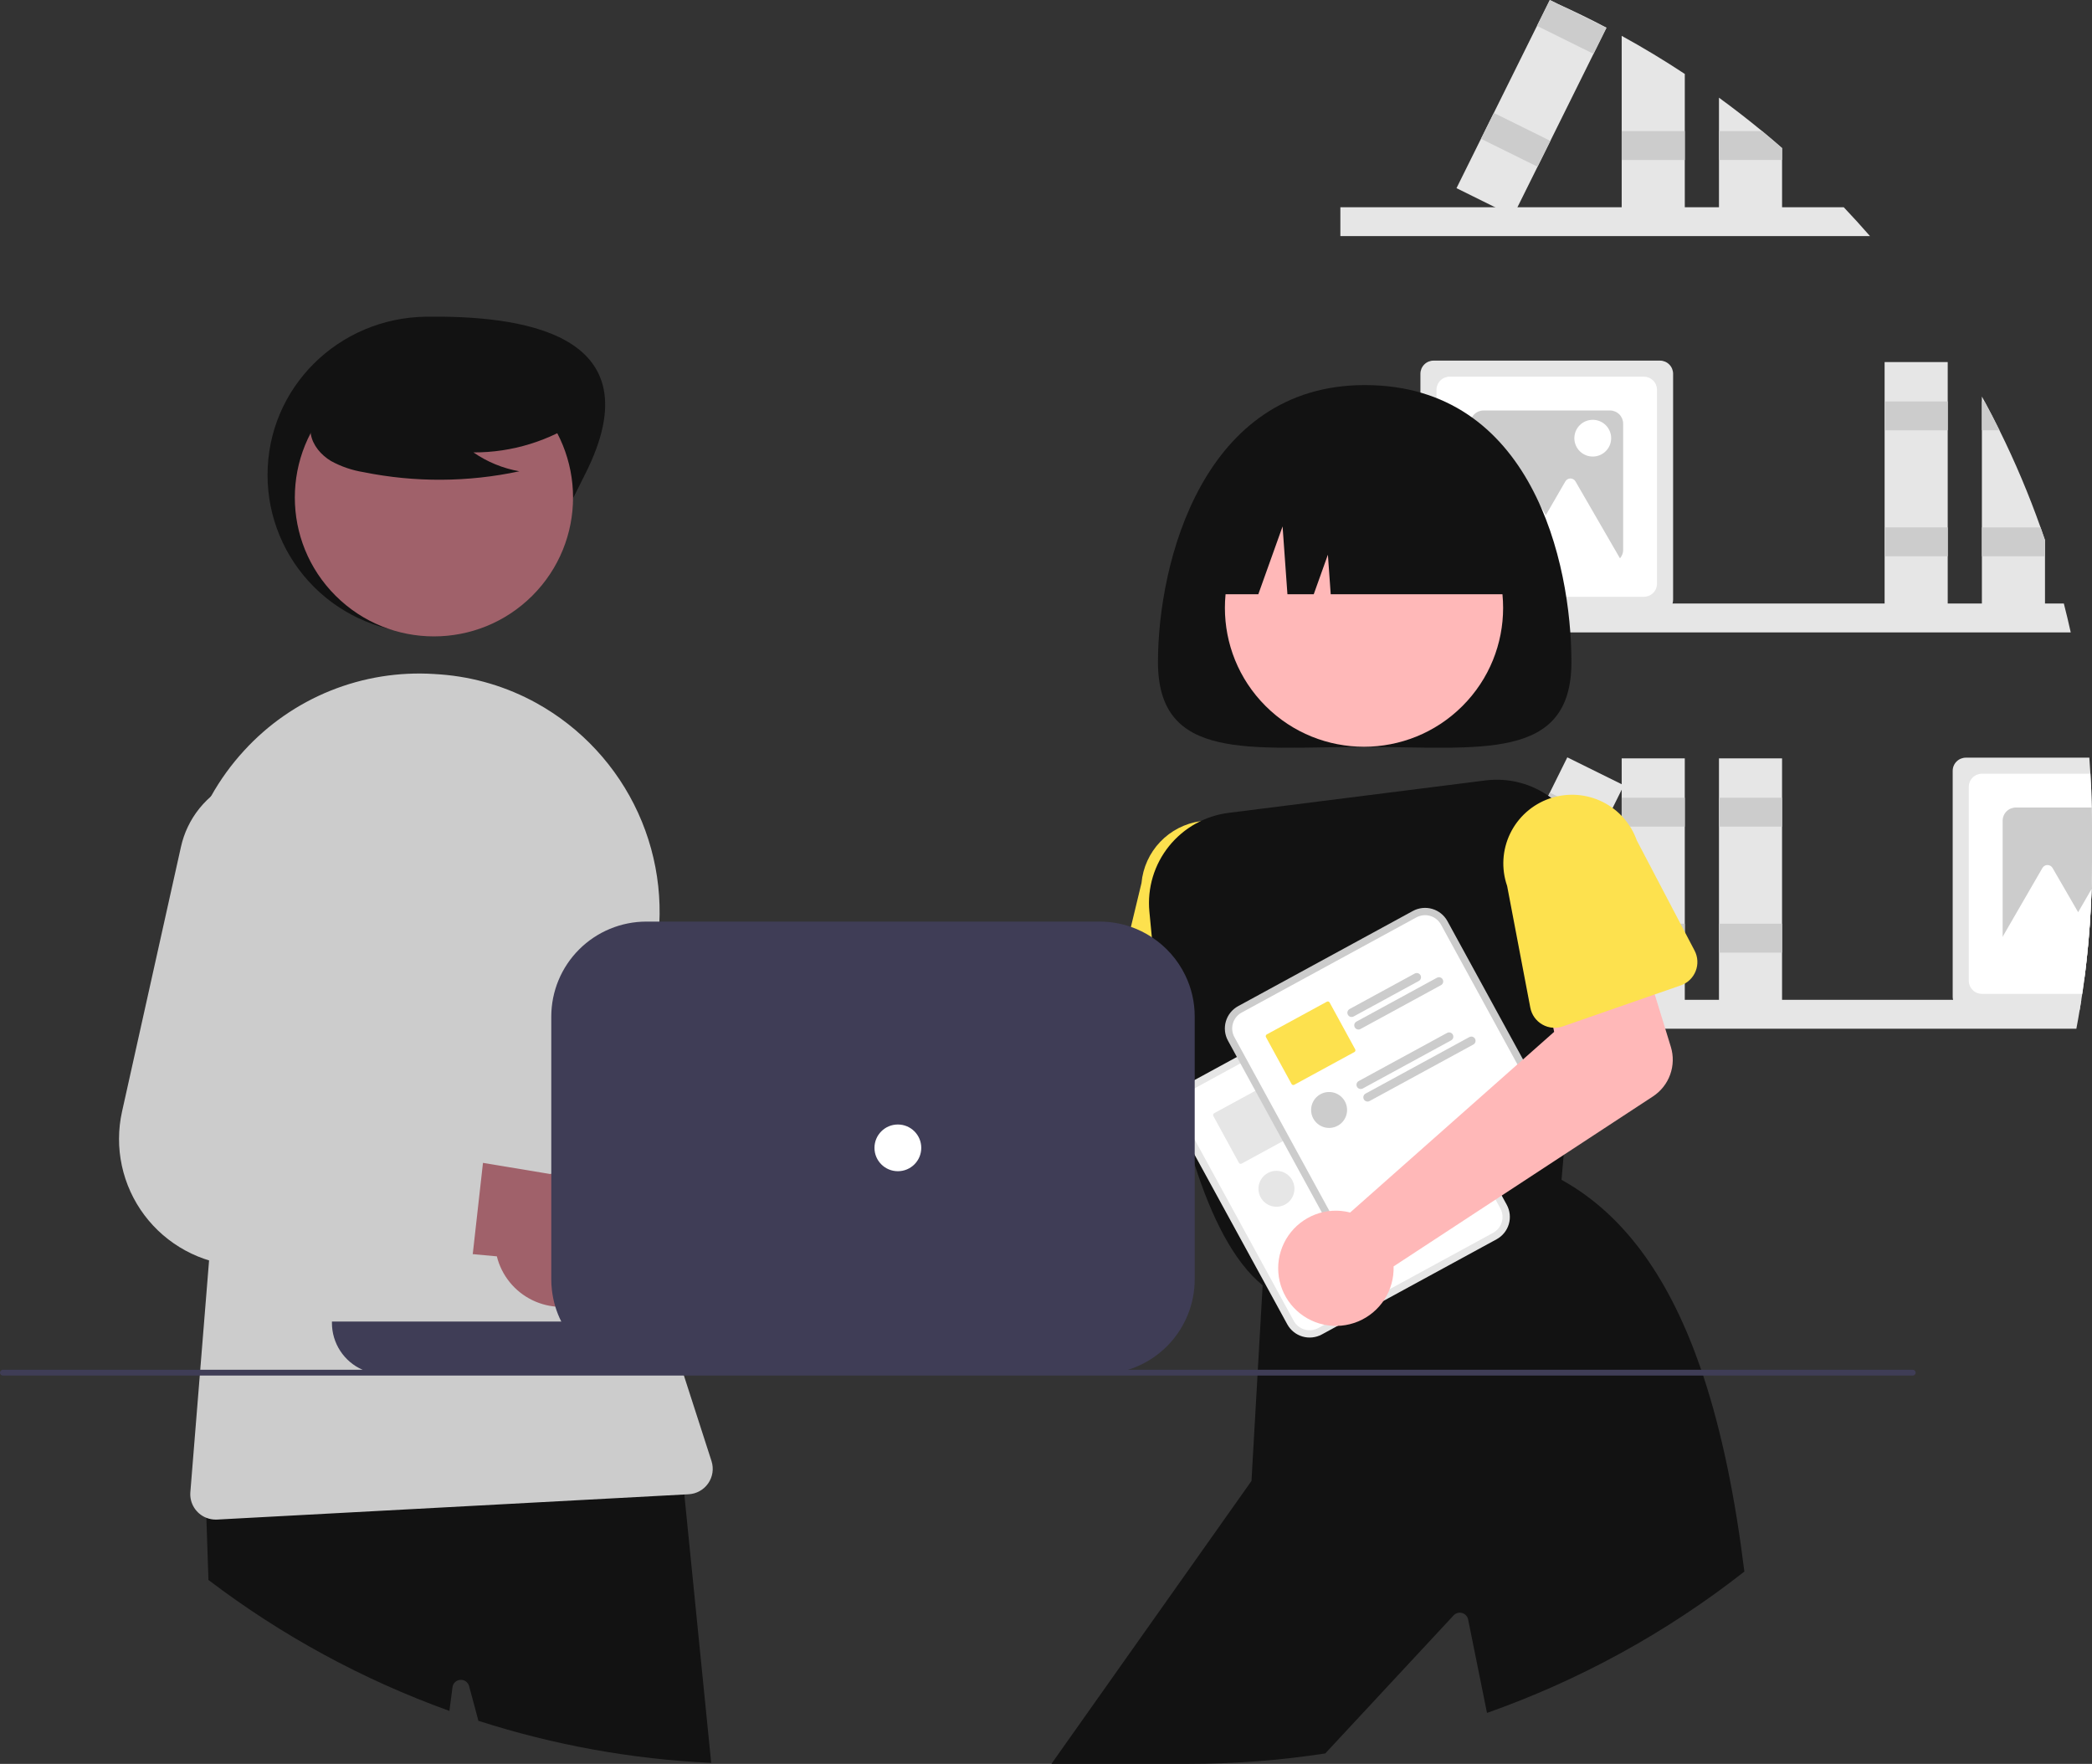 <svg width="510" height="430" viewBox="0 0 510 430" fill="none" xmlns="http://www.w3.org/2000/svg">
<rect x="0" y="0" width="510" height="430" fill="#333333" stroke="none"/>
<g clip-path="url(#clip0_615_411)">
<path d="M503.135 147.127C503.733 149.461 504.294 151.808 504.817 154.166H326.762V147.127H503.135Z" fill="#E6E6E6"/>
<path d="M497.459 128.572C494.592 120.492 491.25 112.587 487.448 104.901C486.279 102.531 485.065 100.184 483.805 97.862C483.598 97.463 483.377 97.065 483.156 96.666V149.049H498.543V131.69L497.459 128.572Z" fill="#E6E6E6"/>
<path d="M487.448 104.9H483.156V97.861H483.805C485.067 100.182 486.282 102.528 487.448 104.9Z" fill="#CCCCCC"/>
<path d="M497.459 128.572H483.156V135.611H498.543V131.69L497.459 128.572Z" fill="#CCCCCC"/>
<path d="M474.825 88.266H459.441V149.049H474.825V88.266Z" fill="#E6E6E6"/>
<path d="M474.825 97.863H459.441V104.901H474.825V97.863Z" fill="#CCCCCC"/>
<path d="M474.825 128.574H459.441V135.612H474.825V128.574Z" fill="#CCCCCC"/>
<path d="M404.671 87.912H349.486C348.635 87.913 347.82 88.251 347.218 88.852C346.617 89.452 346.279 90.266 346.277 91.115V146.202C346.278 146.515 346.324 146.827 346.413 147.127C346.613 147.785 347.02 148.362 347.573 148.772C348.126 149.182 348.797 149.404 349.486 149.405H404.671C405.36 149.404 406.031 149.182 406.584 148.772C407.138 148.362 407.544 147.785 407.744 147.127C407.833 146.827 407.879 146.515 407.88 146.202V91.115C407.878 90.266 407.54 89.452 406.939 88.852C406.337 88.251 405.522 87.913 404.671 87.912Z" fill="#E6E6E6"/>
<path d="M400.746 91.826H353.404C352.553 91.828 351.738 92.165 351.136 92.766C350.535 93.366 350.197 94.18 350.195 95.029V142.287C350.197 143.136 350.535 143.95 351.136 144.55C351.738 145.151 352.553 145.489 353.404 145.49H400.746C401.597 145.489 402.412 145.151 403.014 144.55C403.615 143.95 403.954 143.136 403.955 142.287V95.029C403.954 94.18 403.615 93.366 403.014 92.766C402.412 92.165 401.597 91.828 400.746 91.826Z" fill="white"/>
<path d="M392.492 100.068H361.662C360.811 100.07 359.996 100.407 359.394 101.008C358.793 101.608 358.454 102.422 358.453 103.271V134.046C358.454 134.895 358.793 135.709 359.394 136.309C359.996 136.909 360.811 137.247 361.662 137.249H392.492C393.341 137.244 394.155 136.905 394.755 136.306C395.356 135.706 395.696 134.894 395.7 134.046V103.271C395.699 102.422 395.36 101.608 394.759 101.008C394.157 100.407 393.342 100.07 392.492 100.068Z" fill="#CCCCCC"/>
<path d="M390.591 128.618L384.08 117.359C383.954 117.143 383.774 116.963 383.558 116.838C383.341 116.713 383.095 116.647 382.845 116.647C382.594 116.647 382.348 116.713 382.132 116.838C381.915 116.963 381.735 117.143 381.61 117.359L376.855 125.58L370.619 114.8C370.494 114.583 370.314 114.404 370.097 114.279C369.88 114.154 369.634 114.088 369.384 114.088C369.134 114.088 368.888 114.154 368.671 114.279C368.454 114.404 368.274 114.583 368.149 114.8L361.637 126.058L353.891 139.452H368.831L367.351 142.012H398.338L390.591 128.618Z" fill="white"/>
<path d="M388.291 111.299C390.769 111.299 392.778 109.294 392.778 106.821C392.778 104.347 390.769 102.342 388.291 102.342C385.813 102.342 383.805 104.347 383.805 106.821C383.805 109.294 385.813 111.299 388.291 111.299Z" fill="white"/>
<path d="M509.942 196.861C509.892 194.1 509.783 191.353 509.614 188.62C509.543 187.31 509.457 186.008 509.35 184.705H479.248C478.397 184.706 477.582 185.044 476.98 185.645C476.379 186.245 476.04 187.059 476.039 187.908V242.995C476.037 243.247 476.069 243.498 476.132 243.742C476.3 244.441 476.699 245.063 477.264 245.508C477.829 245.953 478.528 246.196 479.248 246.198H506.997C507.14 245.386 507.275 244.561 507.396 243.742C507.475 243.258 507.554 242.767 507.625 242.283C507.796 241.123 507.96 239.963 508.109 238.803C508.324 237.223 508.516 235.636 508.687 234.042C509.314 228.326 509.718 222.55 509.899 216.711V216.704C509.963 214.505 509.997 212.296 509.999 210.078V201.537C509.999 199.971 509.985 198.413 509.942 196.861Z" fill="#E6E6E6"/>
<path d="M509.942 196.861C509.892 194.099 509.783 191.352 509.614 188.619H483.169C482.319 188.62 481.504 188.958 480.902 189.559C480.301 190.159 479.962 190.973 479.961 191.822V239.08C479.962 239.929 480.301 240.743 480.902 241.343C481.504 241.944 482.319 242.282 483.169 242.283H507.625C507.796 241.123 507.96 239.963 508.11 238.803C508.324 237.223 508.516 235.635 508.687 234.041C509.315 228.326 509.719 222.549 509.9 216.711V216.704C509.964 214.504 509.997 212.296 509.999 210.078V201.537C509.999 199.971 509.985 198.412 509.942 196.861Z" fill="white"/>
<path d="M509.944 196.861H491.427C490.577 196.863 489.761 197.2 489.16 197.801C488.558 198.401 488.22 199.215 488.219 200.064V230.839C488.22 231.688 488.558 232.502 489.16 233.102C489.761 233.702 490.577 234.04 491.427 234.042H508.689C509.316 228.326 509.72 222.55 509.901 216.711V216.704C509.965 214.505 509.998 212.296 510.001 210.078V201.537C510 199.972 509.987 198.413 509.944 196.861Z" fill="#CCCCCC"/>
<path d="M509.902 216.712C509.723 222.548 509.319 228.324 508.689 234.042C508.518 235.636 508.326 237.223 508.112 238.803H497.117L498.601 236.248H483.656L488.219 228.355L491.399 222.854L497.916 211.594C498.04 211.377 498.22 211.196 498.436 211.071C498.653 210.945 498.899 210.879 499.15 210.879C499.4 210.879 499.646 210.945 499.863 211.071C500.079 211.196 500.259 211.377 500.383 211.594L506.622 222.377L509.902 216.712Z" fill="white"/>
<path d="M455.878 57.556H326.762V50.518H449.475C451.657 52.816 453.791 55.163 455.878 57.556Z" fill="#E6E6E6"/>
<path d="M395.344 8.74C400.606 11.63 405.734 14.726 410.73 18.028V52.433H395.344V8.74Z" fill="#E6E6E6"/>
<path d="M410.727 31.961H395.344V38.999H410.727V31.961Z" fill="#CCCCCC"/>
<path d="M434.445 36.106V52.433H419.059V23.814C422.645 26.427 426.151 29.143 429.575 31.964C431.215 33.316 432.838 34.697 434.445 36.106Z" fill="#E6E6E6"/>
<path d="M434.445 36.105V38.995H419.059V31.963H429.575C431.215 33.315 432.838 34.696 434.445 36.105Z" fill="#CCCCCC"/>
<path d="M379.637 0.897C383.708 2.726 387.71 4.676 391.644 6.747L388.478 13.124L377.961 34.34L374.832 40.646L369.933 50.518L368.856 52.689L364.472 50.518L355.074 45.87L361.042 33.828H361.049L364.172 27.522L374.696 6.306L377.79 0.071L377.826 0L379.637 0.897Z" fill="#E6E6E6"/>
<path d="M391.607 6.811L388.477 13.124L374.695 6.306L377.79 0.071L377.825 0L379.636 0.897L391.607 6.811Z" fill="#CCCCCC"/>
<path d="M364.171 27.525L361.043 33.832L374.829 40.645L377.958 34.338L364.171 27.525Z" fill="#CCCCCC"/>
<path d="M507.398 243.742C507.277 244.561 507.142 245.386 506.999 246.198C506.75 247.735 506.478 249.258 506.186 250.781H326.762V243.742H507.398Z" fill="#E6E6E6"/>
<path d="M410.727 184.879H395.344V245.663H410.727V184.879Z" fill="#E6E6E6"/>
<path d="M410.727 194.477H395.344V201.515H410.727V194.477Z" fill="#CCCCCC"/>
<path d="M410.727 225.189H395.344V232.228H410.727V225.189Z" fill="#CCCCCC"/>
<path d="M434.442 184.879H419.059V245.663H434.442V184.879Z" fill="#E6E6E6"/>
<path d="M434.442 194.477H419.059V201.515H434.442V194.477Z" fill="#CCCCCC"/>
<path d="M434.442 225.189H419.059V232.228H434.442V225.189Z" fill="#CCCCCC"/>
<path d="M382.088 184.628L355.07 239.102L368.857 245.915L395.874 191.442L382.088 184.628Z" fill="#E6E6E6"/>
<path d="M377.824 193.23L374.695 199.537L388.482 206.35L391.61 200.043L377.824 193.23Z" fill="#CCCCCC"/>
<path d="M364.171 220.753L361.043 227.061L374.829 233.874L377.958 227.566L364.171 220.753Z" fill="#CCCCCC"/>
<path d="M208.761 270.867C209.404 271.236 210.017 271.656 210.594 272.121L274.071 252.402L277.65 236.682L302.124 238.973L298.496 267.418C298.203 269.716 297.171 271.857 295.556 273.52C293.94 275.182 291.827 276.277 289.535 276.639L214.833 288.445C213.743 291.082 211.875 293.325 209.477 294.876C207.079 296.427 204.264 297.213 201.408 297.128C198.552 297.044 195.789 296.093 193.487 294.403C191.186 292.713 189.454 290.363 188.522 287.667C187.591 284.97 187.504 282.054 188.273 279.307C189.043 276.56 190.631 274.112 192.828 272.288C195.026 270.464 197.727 269.352 200.573 269.098C203.419 268.844 206.275 269.461 208.761 270.867Z" fill="#FFB8B8"/>
<path d="M313.436 248.405L313.015 241.231V241.223L312.901 239.259L311.66 218.135C312.032 213.732 310.64 209.36 307.789 205.979C304.939 202.597 300.862 200.481 296.452 200.093C295.184 199.98 293.906 200.013 292.645 200.193C288.899 200.722 285.441 202.498 282.834 205.234C280.226 207.971 278.62 211.506 278.278 215.267L275.704 225.957L271.205 244.654C270.886 245.962 271.018 247.339 271.58 248.563C272.141 249.787 273.099 250.787 274.3 251.401C274.993 251.765 275.751 251.988 276.531 252.056L284.032 252.725L291.254 253.365L299.589 254.106L300.188 254.155L301.728 254.298L306.883 254.753H306.897C307.759 254.823 308.624 254.709 309.438 254.419C310.252 254.13 310.995 253.671 311.618 253.074C312.071 252.632 312.454 252.123 312.751 251.565C313.271 250.596 313.508 249.501 313.436 248.405Z" fill="#FDE14E"/>
<path d="M383.092 161.414C383.092 185.773 360.529 182.088 332.695 182.088C304.861 182.088 282.297 185.773 282.297 161.414C282.297 137.055 293.319 93.877 332.695 93.877C373.427 93.877 383.092 137.055 383.092 161.414Z" fill="#121212"/>
<path d="M356.507 172.131C369.75 158.91 369.75 137.476 356.507 124.256C343.263 111.036 321.79 111.036 308.546 124.256C295.303 137.476 295.303 158.91 308.546 172.131C321.79 185.351 343.263 185.351 356.507 172.131Z" fill="#FFB8B8"/>
<path d="M380.263 196.278C379.61 195.651 378.917 195.066 378.188 194.528C373.578 191.05 367.784 189.52 362.053 190.264L299.56 198.157C293.835 198.867 288.613 201.774 284.999 206.262C281.385 210.75 279.665 216.466 280.202 222.199C280.38 224.192 280.58 226.292 280.801 228.477C281.086 231.217 281.407 234.092 281.778 237.067C282.391 242.07 283.14 247.351 284.031 252.725C284.808 257.351 285.692 262.041 286.704 266.675C286.997 268.013 287.301 269.346 287.617 270.674C287.616 270.678 287.617 270.682 287.618 270.686C287.619 270.69 287.622 270.693 287.624 270.696C287.66 270.86 287.695 271.023 287.738 271.18C287.736 271.192 287.739 271.205 287.745 271.215C288.188 273.066 288.651 274.895 289.136 276.703C289.321 277.372 289.499 278.034 289.685 278.688C290.184 280.468 290.712 282.211 291.253 283.927C295.324 296.688 300.707 307.556 307.816 313.335C307.909 313.42 308.002 313.492 308.101 313.57L308.387 313.79L308.8 313.662L310.554 313.143L312.051 312.687L331.559 306.83L336.414 305.371L352.015 300.681H352.022L366.289 296.396L368.028 295.869L380.285 292.19L380.677 287.621L381.205 281.557L381.518 277.913L383.999 249.173L385.447 232.405L387.015 214.199C387.307 210.898 386.851 207.574 385.683 204.472C384.514 201.37 382.662 198.57 380.263 196.278Z" fill="#121212"/>
<path d="M415.207 335.34C415.043 334.863 414.886 334.387 414.722 333.917C407.392 312.565 396.583 296.416 380.676 287.619C380.669 287.619 380.669 287.612 380.662 287.612L380.391 287.463L366.531 292.253L364.82 292.843L363.037 293.463L363.016 293.47L350.039 297.954L350.018 297.961L339.836 301.477H339.829L330.41 304.729H330.403L328.214 305.491L311.752 311.177L309.841 311.839L308.129 312.43L307.866 312.523L307.816 313.334L306.639 333.917L306.561 335.34L305.092 361.026L256.316 429.999H289.684C300.865 430.002 312.03 429.152 323.081 427.458L354.388 393.78C354.651 393.508 354.982 393.314 355.347 393.217C355.712 393.12 356.097 393.125 356.459 393.231C356.822 393.336 357.149 393.538 357.405 393.816C357.66 394.093 357.835 394.435 357.911 394.805L362.509 417.58C385.165 409.582 406.359 397.942 425.253 383.118C423.057 365.432 419.848 349.311 415.207 335.34Z" fill="#121212"/>
<path d="M293.344 144.873H306.757L312.674 128.333L313.858 144.873H320.269L323.721 135.225L324.411 144.873H372.047C372.047 140.167 371.119 135.507 369.315 131.159C367.51 126.811 364.866 122.861 361.532 119.533C358.199 116.206 354.241 113.566 349.886 111.765C345.53 109.964 340.862 109.037 336.147 109.037H329.244C319.722 109.037 310.591 112.813 303.859 119.533C297.126 126.254 293.344 135.369 293.344 144.873Z" fill="#121212"/>
<path d="M210.837 324.23C208.647 325.148 206.282 325.576 203.908 325.483C201.535 325.391 199.211 324.78 197.099 323.694C194.988 322.607 193.141 321.072 191.688 319.196C190.236 317.32 189.213 315.149 188.692 312.836L131.32 306.35L150.552 283.361L202.084 293.045C206.035 292.429 210.076 293.28 213.44 295.439C216.804 297.597 219.258 300.913 220.336 304.757C221.415 308.601 221.044 312.706 219.293 316.295C217.542 319.884 214.534 322.707 210.837 324.23Z" fill="#A0616A"/>
<path d="M179.908 281.677L155.659 277.349L153.898 277.036C152.491 276.785 151.153 276.24 149.971 275.436C148.79 274.632 147.793 273.588 147.045 272.372C146.297 271.156 145.815 269.796 145.631 268.381C145.447 266.966 145.564 265.528 145.977 264.161L157.883 224.668L158.24 223.494C159.727 218.474 159.462 213.099 157.489 208.249C155.516 203.399 151.953 199.361 147.381 196.797C144.287 195.082 140.838 194.102 137.302 193.934C133.767 193.766 130.24 194.415 126.996 195.829C123.753 197.243 120.88 199.386 118.601 202.089C116.322 204.792 114.698 207.984 113.856 211.416L98.67 273.286L98.106 275.577C97.046 279.894 96.93 284.389 97.767 288.755C98.605 293.12 100.375 297.255 102.958 300.875C105.541 304.496 108.876 307.518 112.735 309.736C116.594 311.953 120.887 313.314 125.321 313.725C125.371 313.733 125.414 313.733 125.464 313.74L134.555 314.544L146.347 315.59L161.178 316.907L175.017 318.138C176.83 318.302 178.638 317.78 180.083 316.675C181.528 315.57 182.504 313.964 182.817 312.174C182.838 312.074 182.852 311.975 182.867 311.875L185.804 289.982L185.833 289.783C186.086 287.93 185.611 286.05 184.506 284.539C183.401 283.027 181.754 282.002 179.908 281.677Z" fill="#CCCCCC"/>
<path d="M142.545 115.797C132.865 134.795 125.236 154.39 103.884 154.39C93.63 154.39 83.797 150.324 76.546 143.086C69.296 135.849 65.223 126.033 65.223 115.797C65.223 94.483 82.533 77.472 103.884 77.205C125.584 76.934 160.563 80.436 142.545 115.797Z" fill="#121212"/>
<path d="M166.829 364.33L165.951 355.59L165.295 355.625L50.012 361.17L50.311 370.016L50.818 385.169C68.656 398.733 88.466 409.498 109.561 417.09L110.31 411.296C110.375 410.824 110.602 410.389 110.952 410.065C111.302 409.741 111.753 409.547 112.23 409.517C112.706 409.487 113.178 409.622 113.566 409.899C113.955 410.177 114.235 410.58 114.359 411.04L116.634 419.502C135.01 425.418 154.093 428.867 173.381 429.758L166.829 364.33Z" fill="#121212"/>
<path d="M129.768 145.226C143.012 132.006 143.012 110.572 129.768 97.352C116.525 84.132 95.052 84.132 81.808 97.352C68.564 110.572 68.564 132.006 81.808 145.226C95.052 158.447 116.525 158.447 129.768 145.226Z" fill="#A0616A"/>
<path d="M173.454 356.181L166.731 335.342L166.616 334.986L166.274 333.918L164.356 327.982C163.736 326.054 163.144 324.118 162.595 322.175C162.089 320.424 161.616 318.668 161.176 316.908C160.549 314.46 159.979 312.002 159.465 309.535C157.725 301.243 156.565 292.841 155.993 284.389C155.836 282.048 155.724 279.702 155.658 277.351C155.24 262.94 156.54 248.531 159.529 234.427C162.132 222.23 160.742 209.521 155.564 198.173C150.386 186.824 141.693 177.436 130.767 171.39C123.598 167.434 115.662 165.058 107.495 164.422C106.932 164.379 106.369 164.344 105.798 164.308C97.171 163.764 88.532 165.161 80.518 168.396C72.504 171.63 65.32 176.621 59.497 182.998C56.378 186.389 53.669 190.135 51.425 194.158C45.201 205.352 42.865 218.287 44.78 230.946L52.794 284.66L50.969 307.271L48.816 333.918L48.702 335.342L46.406 363.753C46.297 365.078 46.618 366.402 47.322 367.53C48.026 368.658 49.074 369.53 50.313 370.017C51.038 370.307 51.813 370.454 52.595 370.451C52.709 370.451 52.816 370.451 52.93 370.444L166.83 364.33L167.871 364.273C168.822 364.224 169.748 363.957 170.578 363.494C171.408 363.03 172.121 362.382 172.66 361.6C173.2 360.818 173.552 359.922 173.69 358.983C173.827 358.043 173.747 357.084 173.454 356.181Z" fill="#CCCCCC"/>
<path d="M141.775 102.157C134.026 107.489 124.828 110.326 115.416 110.289C118.773 112.613 122.595 114.182 126.619 114.89C114.105 117.569 101.172 117.642 88.629 115.103C85.84 114.656 83.15 113.734 80.676 112.376C78.267 110.917 76.252 108.593 75.767 105.823C74.933 101.07 78.644 96.751 82.499 93.841C88.403 89.453 95.21 86.43 102.427 84.99C109.645 83.551 117.093 83.73 124.232 85.517C128.894 86.719 133.564 88.752 136.592 92.489C139.62 96.226 140.517 101.987 137.632 105.836L141.775 102.157Z" fill="#121212"/>
<path d="M143.511 317.187C141.341 318.152 138.986 318.631 136.611 318.59C134.236 318.549 131.899 317.988 129.765 316.948C127.63 315.907 125.751 314.412 124.258 312.568C122.765 310.724 121.695 308.576 121.124 306.274L63.625 301.03L82.353 277.631L134.084 286.198C138.021 285.497 142.078 286.261 145.489 288.346C148.899 290.432 151.424 293.693 152.586 297.513C153.748 301.333 153.466 305.445 151.793 309.071C150.121 312.697 147.173 315.585 143.511 317.187Z" fill="#A0616A"/>
<path d="M111.667 275.316L98.669 273.287L85.557 271.237C84.145 271.017 82.796 270.501 81.597 269.723C80.399 268.946 79.379 267.924 78.605 266.724C77.831 265.525 77.319 264.176 77.104 262.766C76.889 261.355 76.976 259.915 77.358 258.54L88.737 217.616C90.114 212.566 89.733 207.198 87.655 202.392C85.577 197.586 81.927 193.627 77.301 191.162C74.176 189.498 70.705 188.583 67.165 188.49C63.624 188.398 60.11 189.13 56.902 190.628C53.684 192.103 50.853 194.303 48.632 197.056C46.411 199.809 44.861 203.039 44.104 206.492L29.751 270.981C28.784 275.331 28.77 279.839 29.71 284.195C30.65 288.551 32.522 292.653 35.197 296.22C37.872 299.787 41.287 302.735 45.209 304.862C49.132 306.99 53.468 308.246 57.922 308.546L107.567 311.87C109.383 311.993 111.178 311.432 112.599 310.297C114.02 309.163 114.962 307.537 115.239 305.742C115.26 305.642 115.267 305.542 115.282 305.443L117.742 283.493L117.763 283.294C117.975 281.436 117.459 279.568 116.323 278.081C115.186 276.594 113.518 275.603 111.667 275.316Z" fill="#CCCCCC"/>
<path d="M331.608 241.294L328.632 242.914L291.976 262.879L289.001 264.499C287.557 265.288 286.486 266.615 286.022 268.191C285.558 269.767 285.739 271.463 286.525 272.906L313.822 322.846C314.612 324.287 315.942 325.356 317.521 325.82C319.1 326.283 320.798 326.102 322.244 325.317L322.252 325.313L364.843 302.116L364.851 302.111C366.294 301.323 367.366 299.995 367.83 298.419C368.294 296.843 368.113 295.148 367.326 293.705L340.029 243.765C339.24 242.324 337.909 241.254 336.331 240.791C334.752 240.328 333.053 240.508 331.608 241.294Z" fill="#E6E6E6"/>
<path d="M332.463 242.86L328.939 244.779L293.38 264.146L289.856 266.065C288.828 266.627 288.065 267.572 287.734 268.695C287.404 269.817 287.533 271.024 288.093 272.052L315.39 321.992C315.952 323.018 316.9 323.779 318.024 324.109C319.148 324.439 320.358 324.311 321.387 323.751L321.395 323.747L363.986 300.55L363.994 300.546C365.022 299.984 365.785 299.039 366.115 297.916C366.446 296.794 366.317 295.587 365.757 294.559L338.46 244.619C337.897 243.593 336.95 242.832 335.826 242.502C334.702 242.172 333.492 242.3 332.463 242.86Z" fill="white"/>
<path d="M333.465 256.959C333.333 256.719 333.111 256.541 332.848 256.464C332.585 256.387 332.302 256.416 332.061 256.546L330.642 257.322L316.175 265.201C315.936 265.333 315.758 265.554 315.682 265.816C315.605 266.078 315.636 266.36 315.767 266.6C315.898 266.84 316.118 267.018 316.381 267.096C316.643 267.174 316.925 267.145 317.166 267.016L333.052 258.361C333.292 258.229 333.47 258.007 333.547 257.745C333.625 257.482 333.595 257.2 333.465 256.959Z" fill="#E6E6E6"/>
<path d="M338.876 257.978C338.811 257.859 338.723 257.754 338.618 257.67C338.513 257.585 338.392 257.522 338.262 257.484C338.132 257.446 337.995 257.435 337.861 257.45C337.726 257.465 337.596 257.507 337.478 257.572L317.849 268.262C317.73 268.327 317.625 268.415 317.54 268.52C317.455 268.626 317.392 268.747 317.354 268.877C317.316 269.007 317.304 269.143 317.319 269.277C317.333 269.412 317.374 269.542 317.439 269.661C317.504 269.78 317.592 269.884 317.698 269.969C317.803 270.054 317.925 270.117 318.055 270.155C318.185 270.193 318.321 270.205 318.456 270.191C318.591 270.176 318.721 270.135 318.84 270.07L319.753 269.572L325.464 266.462H325.471L338.462 259.38C338.582 259.316 338.688 259.229 338.775 259.123C338.861 259.018 338.925 258.896 338.963 258.766C339.002 258.635 339.014 258.498 338.999 258.363C338.984 258.228 338.942 258.097 338.876 257.978Z" fill="#E6E6E6"/>
<path d="M317.543 275.016L311.311 263.608C311.246 263.493 311.139 263.409 311.012 263.373C310.885 263.337 310.749 263.352 310.634 263.415L307.611 265.059L306.042 265.914L297.622 270.497L295.989 271.387C295.874 271.451 295.789 271.559 295.753 271.685C295.717 271.812 295.733 271.948 295.796 272.063L296.196 272.796L302.028 283.472C302.091 283.586 302.197 283.67 302.323 283.706C302.449 283.742 302.583 283.727 302.698 283.664L312.751 278.191L314.32 277.337L317.343 275.693C317.401 275.662 317.452 275.619 317.493 275.568C317.535 275.518 317.565 275.459 317.584 275.396C317.603 275.333 317.608 275.267 317.601 275.202C317.594 275.137 317.574 275.074 317.543 275.016Z" fill="#E6E6E6"/>
<path d="M341.341 271.435C341.21 271.196 340.989 271.018 340.727 270.941C340.465 270.863 340.183 270.893 339.943 271.023L318.396 282.759C318.206 282.863 318.054 283.024 317.96 283.22C317.867 283.415 317.837 283.635 317.876 283.848C317.891 283.958 317.928 284.065 317.983 284.161C318.038 284.259 318.107 284.348 318.19 284.424L318.197 284.431C318.357 284.575 318.557 284.665 318.77 284.691C318.983 284.716 319.199 284.675 319.388 284.574L340.934 272.838C341.053 272.772 341.158 272.684 341.243 272.578C341.328 272.473 341.391 272.351 341.429 272.221C341.467 272.091 341.479 271.954 341.463 271.819C341.448 271.685 341.406 271.554 341.341 271.435Z" fill="#E6E6E6"/>
<path d="M346.759 272.454C346.694 272.335 346.605 272.231 346.499 272.146C346.393 272.061 346.272 271.998 346.141 271.961C346.011 271.923 345.874 271.911 345.739 271.926C345.604 271.941 345.473 271.983 345.354 272.048L320.065 285.82C319.875 285.92 319.722 286.079 319.628 286.272C319.534 286.465 319.505 286.684 319.544 286.895V286.902C319.559 287.012 319.596 287.119 319.651 287.215C319.706 287.317 319.779 287.408 319.865 287.485C320.023 287.632 320.223 287.724 320.437 287.75C320.651 287.775 320.868 287.733 321.056 287.628L346.346 273.856C346.586 273.724 346.765 273.503 346.842 273.24C346.92 272.977 346.89 272.695 346.759 272.454Z" fill="#E6E6E6"/>
<path d="M311.182 294.182C313.604 294.182 315.567 292.223 315.567 289.805C315.567 287.388 313.604 285.428 311.182 285.428C308.76 285.428 306.797 287.388 306.797 289.805C306.797 292.223 308.76 294.182 311.182 294.182Z" fill="#E6E6E6"/>
<path d="M344.44 222.079L341.464 223.699L304.808 243.664L301.833 245.284C300.389 246.073 299.318 247.401 298.854 248.977C298.39 250.553 298.571 252.248 299.357 253.691L326.654 303.631C327.444 305.072 328.774 306.141 330.353 306.605C331.932 307.068 333.63 306.887 335.076 306.102L335.084 306.098L377.675 282.901L377.683 282.896C379.126 282.108 380.198 280.78 380.662 279.204C381.126 277.628 380.945 275.933 380.158 274.49L352.861 224.55C352.072 223.109 350.741 222.039 349.163 221.576C347.584 221.113 345.885 221.293 344.44 222.079Z" fill="#CCCCCC"/>
<path d="M345.299 223.643L341.775 225.562L306.216 244.929L302.692 246.848C301.664 247.41 300.901 248.355 300.57 249.478C300.24 250.6 300.369 251.807 300.929 252.835L328.226 302.775C328.788 303.801 329.736 304.563 330.86 304.893C331.984 305.223 333.194 305.094 334.223 304.535L334.231 304.531L376.822 281.333L376.83 281.329C377.858 280.768 378.621 279.822 378.951 278.7C379.282 277.577 379.153 276.37 378.593 275.342L351.296 225.403C350.733 224.376 349.786 223.615 348.662 223.285C347.537 222.955 346.328 223.084 345.299 223.643Z" fill="white"/>
<path d="M346.297 237.742C346.165 237.502 345.943 237.325 345.68 237.247C345.417 237.17 345.134 237.2 344.893 237.329L337.577 241.315L335.538 242.425L329.007 245.984C328.768 246.116 328.591 246.337 328.514 246.599C328.437 246.861 328.468 247.143 328.599 247.383C328.73 247.623 328.95 247.801 329.213 247.879C329.475 247.957 329.757 247.928 329.998 247.799L337.699 243.607L339.31 242.724L345.884 239.144C346.124 239.012 346.302 238.791 346.379 238.528C346.457 238.266 346.427 237.983 346.297 237.742Z" fill="#CCCCCC"/>
<path d="M351.707 238.761C351.643 238.642 351.555 238.538 351.45 238.453C351.345 238.368 351.224 238.305 351.094 238.267C350.964 238.229 350.827 238.218 350.693 238.233C350.558 238.248 350.428 238.29 350.31 238.356L340.107 243.914L338.538 244.768L330.681 249.046C330.562 249.111 330.457 249.198 330.372 249.304C330.287 249.409 330.224 249.53 330.186 249.66C330.148 249.79 330.136 249.926 330.151 250.061C330.165 250.195 330.206 250.325 330.271 250.444C330.336 250.563 330.424 250.668 330.53 250.752C330.635 250.837 330.757 250.9 330.887 250.938C331.017 250.976 331.153 250.988 331.288 250.974C331.423 250.959 331.553 250.918 331.672 250.853L339.53 246.576L341.098 245.722L351.294 240.163C351.414 240.099 351.52 240.012 351.606 239.906C351.693 239.801 351.757 239.679 351.795 239.549C351.834 239.418 351.846 239.281 351.831 239.146C351.816 239.011 351.774 238.88 351.707 238.761Z" fill="#CCCCCC"/>
<path d="M330.375 255.8L325.405 246.704L324.55 245.138L324.143 244.391C324.078 244.276 323.971 244.192 323.844 244.156C323.717 244.12 323.581 244.135 323.466 244.199L313.377 249.693L308.821 252.17C308.706 252.235 308.622 252.342 308.585 252.468C308.549 252.595 308.565 252.731 308.628 252.846L309.035 253.586L309.477 254.405L309.89 255.152V255.159L314.86 264.255C314.923 264.369 315.03 264.453 315.155 264.489C315.281 264.525 315.416 264.51 315.53 264.447L330.175 256.476C330.233 256.445 330.284 256.403 330.325 256.352C330.367 256.301 330.397 256.242 330.416 256.179C330.435 256.116 330.441 256.051 330.433 255.985C330.426 255.92 330.406 255.857 330.375 255.8Z" fill="#FDE14E"/>
<path d="M354.175 252.219C354.045 251.979 353.824 251.801 353.562 251.724C353.3 251.647 353.018 251.676 352.778 251.806L346.339 255.315L344.771 256.169L338.554 259.549L331.231 263.542C331.112 263.607 331.006 263.695 330.921 263.801C330.836 263.906 330.772 264.028 330.734 264.158C330.695 264.288 330.683 264.424 330.697 264.559C330.712 264.694 330.753 264.825 330.818 264.944C330.883 265.063 330.971 265.169 331.077 265.254C331.182 265.339 331.304 265.403 331.434 265.441C331.565 265.479 331.702 265.492 331.837 265.477C331.972 265.463 332.103 265.422 332.222 265.357L345.762 257.984L347.331 257.13L353.769 253.621C353.888 253.556 353.993 253.468 354.078 253.362C354.163 253.256 354.226 253.134 354.264 253.004C354.302 252.874 354.313 252.737 354.298 252.603C354.283 252.468 354.241 252.337 354.175 252.219Z" fill="#CCCCCC"/>
<path d="M359.595 253.237C359.529 253.118 359.441 253.014 359.335 252.929C359.229 252.844 359.107 252.781 358.977 252.744C358.846 252.706 358.709 252.694 358.574 252.71C358.439 252.725 358.309 252.766 358.19 252.831L348.016 258.376L346.447 259.23L332.9 266.603C332.781 266.668 332.675 266.755 332.59 266.861C332.504 266.966 332.44 267.088 332.402 267.218C332.363 267.348 332.351 267.484 332.365 267.619C332.38 267.754 332.421 267.885 332.486 268.004C332.551 268.123 332.639 268.228 332.745 268.313C332.851 268.398 332.973 268.461 333.104 268.499C333.234 268.537 333.371 268.548 333.506 268.533C333.641 268.518 333.772 268.477 333.891 268.411L347.431 261.038L349 260.184L359.181 254.639C359.422 254.507 359.6 254.286 359.678 254.023C359.755 253.761 359.725 253.478 359.595 253.237Z" fill="#CCCCCC"/>
<path d="M324.014 274.968C326.436 274.968 328.399 273.008 328.399 270.59C328.399 268.173 326.436 266.213 324.014 266.213C321.592 266.213 319.629 268.173 319.629 270.59C319.629 273.008 321.592 274.968 324.014 274.968Z" fill="#CCCCCC"/>
<path d="M326.959 295.199C327.697 295.271 328.428 295.402 329.146 295.589L378.877 251.551L375.661 235.752L398.912 227.791L407.328 255.207C408.008 257.422 407.95 259.797 407.162 261.976C406.375 264.155 404.901 266.021 402.961 267.292L339.737 308.728C339.83 311.579 339.051 314.39 337.505 316.789C335.958 319.187 333.717 321.059 331.079 322.154C328.44 323.25 325.53 323.518 322.736 322.923C319.941 322.328 317.395 320.897 315.434 318.822C313.474 316.746 312.193 314.124 311.763 311.304C311.332 308.485 311.771 305.601 313.022 303.036C314.273 300.472 316.276 298.348 318.766 296.948C321.256 295.548 324.113 294.938 326.959 295.199Z" fill="#FFB8B8"/>
<path d="M413.113 231.735L399.024 204.875C397.574 200.79 394.591 197.427 390.704 195.496C386.817 193.565 382.33 193.217 378.191 194.527C378.034 194.569 377.884 194.619 377.727 194.676C373.533 196.14 370.092 199.205 368.159 203.198C366.226 207.192 365.959 211.788 367.417 215.978L373.071 245.664C373.233 246.513 373.577 247.318 374.079 248.023C374.581 248.728 375.23 249.317 375.981 249.749C376.801 250.228 377.726 250.502 378.675 250.546C379.457 250.595 380.24 250.487 380.978 250.226L384.002 249.172L403.409 242.425L409.755 240.219C410.573 239.933 411.321 239.475 411.946 238.875C412.571 238.276 413.059 237.549 413.378 236.744C413.697 235.939 413.838 235.075 413.792 234.211C413.746 233.346 413.515 232.502 413.113 231.735Z" fill="#FDE14E"/>
<path d="M466.297 335.341H0.713C0.524 335.341 0.343 335.266 0.209 335.133C0.075 334.999 0 334.818 0 334.63C0 334.441 0.075 334.26 0.209 334.126C0.343 333.993 0.524 333.918 0.713 333.918H466.297C466.486 333.918 466.667 333.993 466.801 334.126C466.934 334.26 467.01 334.441 467.01 334.63C467.01 334.818 466.934 334.999 466.801 335.133C466.667 335.266 466.486 335.341 466.297 335.341Z" fill="#3F3D56"/>
<path d="M80.922 322.174V322.53C80.924 324.943 81.628 327.303 82.948 329.324C84.268 331.346 86.148 332.941 88.359 333.917C89.944 334.625 91.662 334.989 93.399 334.985H208.547V322.174H80.922Z" fill="#3F3D56"/>
<path d="M288.942 237.742C287.115 233.977 284.302 230.775 280.8 228.476C279.213 227.427 277.5 226.58 275.702 225.956C273.252 225.102 270.676 224.667 268.081 224.668H157.567C151.423 224.675 145.533 227.114 141.189 231.451C136.845 235.787 134.402 241.666 134.395 247.799V311.854C134.393 312.753 134.445 313.651 134.552 314.544C134.708 315.879 134.98 317.198 135.364 318.487C135.745 319.756 136.237 320.99 136.833 322.174C138.752 326.023 141.71 329.262 145.373 331.525C149.036 333.789 153.259 334.987 157.567 334.985H268.081C271.124 334.986 274.138 334.388 276.949 333.226C279.761 332.064 282.316 330.36 284.468 328.212C286.62 326.064 288.327 323.514 289.491 320.707C290.655 317.9 291.254 314.892 291.253 311.854V247.799C291.258 244.315 290.468 240.876 288.942 237.742Z" fill="#3F3D56"/>
<path d="M218.888 285.52C222.038 285.52 224.591 282.971 224.591 279.827C224.591 276.682 222.038 274.133 218.888 274.133C215.737 274.133 213.184 276.682 213.184 279.827C213.184 282.971 215.737 285.52 218.888 285.52Z" fill="white"/>
</g>
<defs>
<clipPath id="clip0_615_411">
<rect width="510" height="430" fill="white"/>
</clipPath>
</defs>
</svg>
